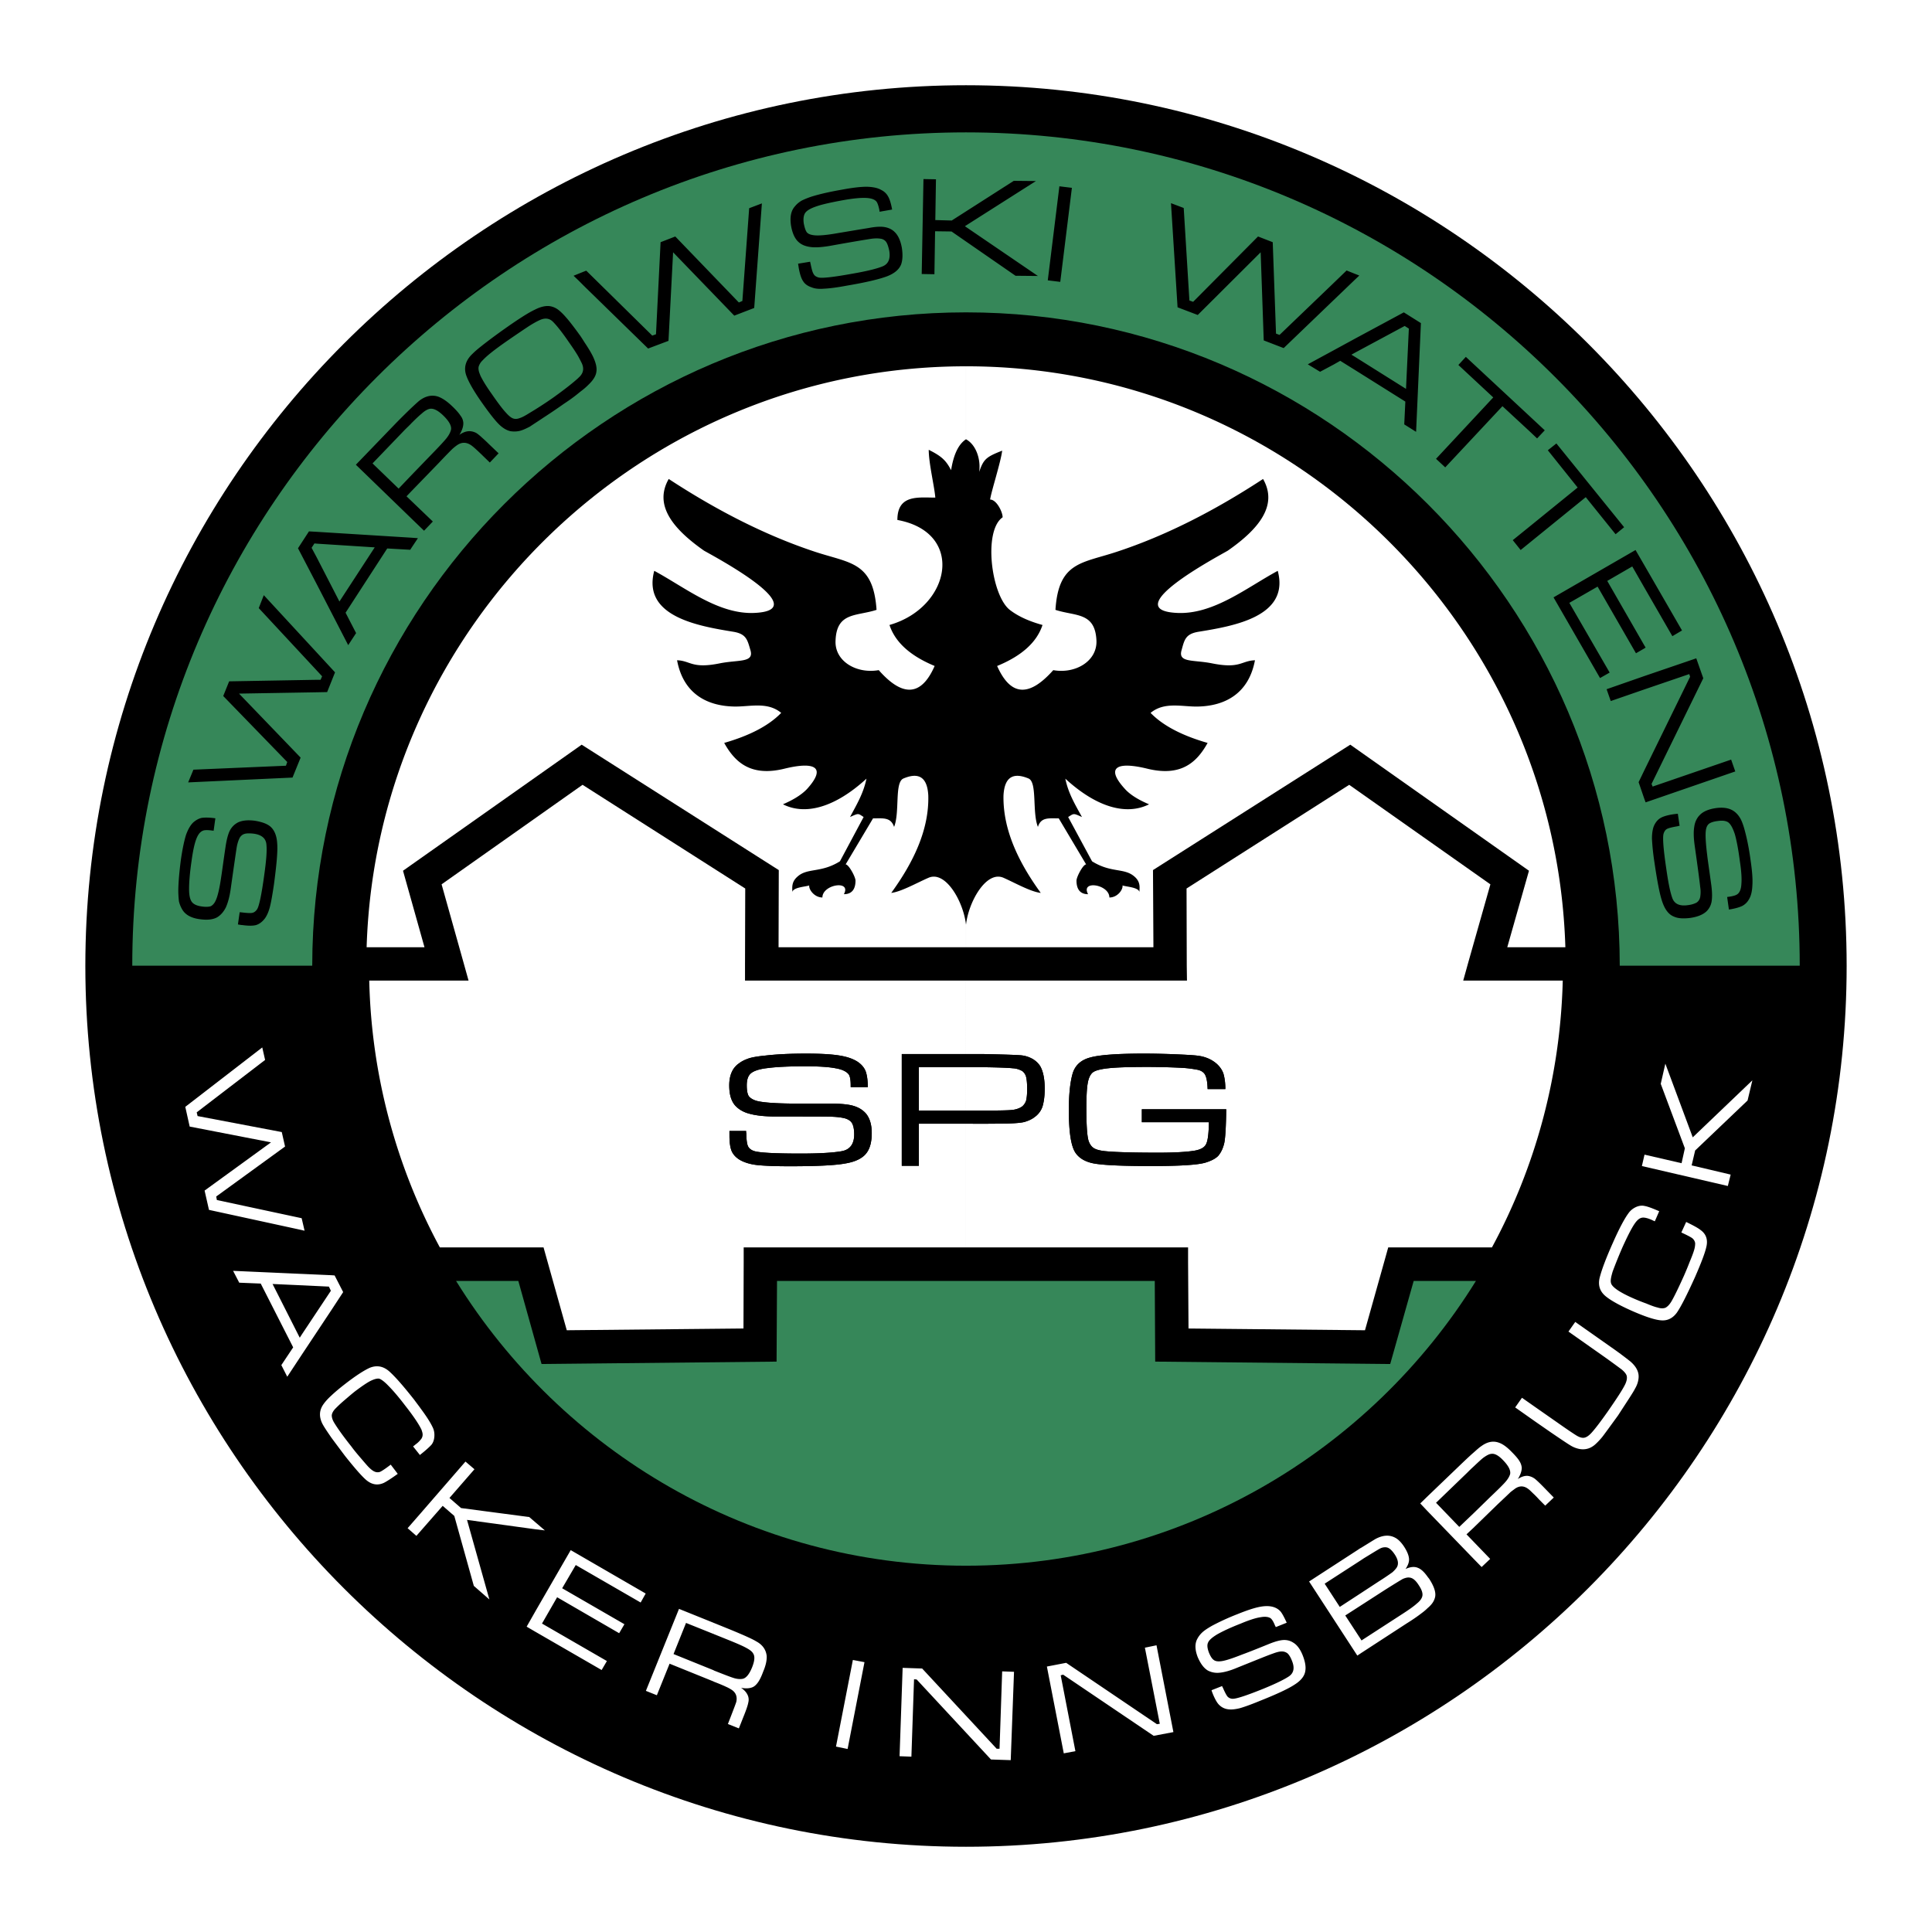 <svg xmlns="http://www.w3.org/2000/svg" width="2500" height="2500" viewBox="0 0 192.756 192.756"><g fill-rule="evenodd" clip-rule="evenodd"><path fill="#fff" d="M0 0h192.756v192.756H0V0z"/><path d="M96.377 8.504c48.382 0 87.863 39.48 87.863 87.863 0 48.404-39.48 87.885-87.863 87.885S8.515 144.771 8.515 96.367c0-48.383 39.48-87.863 87.862-87.863z"/><path d="M96.377 36.545c32.328 0 58.816 25.854 59.8 57.963h-5.797l2.166-7.634-17.826-12.577-19.686 12.511.043 7.699h-18.7V36.545zm0 87.907h22.158v1.465l.043 6.628 17.607.175 2.014-7.174.305-1.094h10.348c4.309-7.962 6.824-17.018 7.064-26.619h-9.93l.523-1.881 2.188-7.721-14.086-9.93-16.229 10.346.021 7.7.021 1.487H96.376v26.618h.001zm0-29.944h-18.7l.022-7.699-19.664-12.511-17.827 12.577 2.144 7.634h-5.774c.984-32.088 27.472-57.963 59.8-57.963v57.962h-.001zm0 3.325H74.33v-1.487l.022-7.7L58.122 78.3l-14.064 9.93 2.165 7.721.525 1.881H36.84a58.872 58.872 0 0 0 7.043 26.619h10.346l.306 1.094 2.012 7.174 17.63-.175.021-6.628v-1.465h22.179V97.833z" fill="#fff"/><path d="M96.377 13.207c45.802 0 83.183 37.358 83.183 83.139h-17.957c-.023-35.894-29.311-65.182-65.226-65.182S31.174 60.452 31.152 96.346H13.196c0-45.781 37.38-83.139 83.181-83.139zm50.877 114.592c-10.564 17.038-29.441 28.412-50.876 28.412s-40.312-11.374-50.876-28.412h6.212l2.318 8.289 23.448-.24.044-8.049h37.688l.043 8.049 23.447.24 2.342-8.289h6.21z" fill="#368759"/><path d="M153.094 149.124v-1.618c.219.175.568.503 1.051 1.006l.875.897-.854.809-.59-.59a11.146 11.146 0 0 0-.482-.504zm0-7.349v-1.444l2.318 1.619c1.051.743 1.686 1.159 1.904 1.29.305.176.547.241.766.197.217-.044.459-.219.699-.481.416-.459.939-1.159 1.619-2.121.896-1.291 1.486-2.188 1.75-2.734.152-.328.195-.591.152-.81-.043-.196-.219-.415-.504-.656a98.63 98.63 0 0 0-1.771-1.29l-3.543-2.494.678-.962 3.543 2.493a38.52 38.52 0 0 1 1.947 1.443c.59.504.875 1.051.832 1.619-.023.35-.133.722-.352 1.094-.195.394-.787 1.269-1.705 2.69-.875 1.202-1.4 1.925-1.574 2.144-.197.24-.416.48-.68.722-.436.394-.939.568-1.531.481a2.65 2.65 0 0 1-.896-.328c-.305-.175-.984-.635-2.012-1.334l-1.64-1.138zm14.654-18.81l.482-1.05c.721.35 1.203.612 1.443.809.547.395.744.963.568 1.685-.131.591-.504 1.575-1.115 2.975-.809 1.794-1.422 2.997-1.816 3.565-.393.547-.896.809-1.486.787-.613-.021-1.574-.328-2.932-.919-1.289-.568-2.188-1.071-2.689-1.487-.613-.503-.811-1.159-.568-1.99.219-.809.656-1.946 1.312-3.412.611-1.378 1.137-2.362 1.529-2.887.197-.285.461-.481.744-.613.285-.131.592-.175.854-.109.285.044.766.219 1.465.525l-.438 1.006a4.413 4.413 0 0 1-.283-.131c-.395-.175-.678-.24-.875-.24s-.395.087-.568.262c-.352.328-.832 1.226-1.488 2.669a48.35 48.35 0 0 0-.984 2.428c-.174.569-.24.94-.174 1.159.043.219.262.438.633.7.352.24.875.524 1.576.831.35.153.766.328 1.312.524.523.22.896.351 1.115.395.328.109.59.109.809.021.197-.109.395-.306.59-.634.328-.569.744-1.444 1.248-2.56.152-.35.35-.81.568-1.378.24-.568.371-.94.416-1.094.109-.328.131-.568.131-.766a.78.78 0 0 0-.24-.459c-.11-.109-.483-.306-1.139-.612zm-3.936-6.628l.262-1.138 3.697.854.328-1.487-2.406-6.431.459-2.013 2.734 7.35 5.949-5.687-.48 2.012-5.229 4.987-.35 1.487 3.893.919-.283 1.137-8.574-1.99zm-10.718 23.994v1.444l-1.924-1.356.678-.963 1.246.875zm0 7.175v1.618c-.262-.24-.438-.438-.59-.547-.438-.35-.896-.371-1.357-.043-.174.131-.326.24-.459.35-.131.131-.547.525-1.268 1.203l-2.451 2.384v-1.443l1.729-1.685c.832-.787 1.357-1.312 1.553-1.553.219-.263.35-.503.416-.722.066-.372-.152-.81-.699-1.378-.459-.481-.854-.7-1.203-.635-.219.022-.482.176-.787.395-.219.175-.547.48-1.008.918v-1.399c.373-.328.635-.569.811-.679.59-.438 1.182-.568 1.771-.35.393.132.83.459 1.291.94.35.351.611.656.742.875.154.241.219.459.242.679 0 .328-.133.721-.395 1.137.307-.219.635-.328.941-.328.24.021.48.109.678.24.021.023.043.023.043.023zm-6.125 7.962v-1.706l1.707 1.771-.854.81-.853-.875zm0-10.499v1.399c-.174.153-.371.35-.59.569l-3.105 2.996 2.318 2.406 1.377-1.312v1.443l-.656.612.656.679v1.706l-4.527-4.682v-1.509l3.215-3.084c.525-.502.962-.918 1.312-1.223zm-4.528 15.464v-3.105c.045.065.109.131.154.196.48.744.678 1.334.59 1.794a1.689 1.689 0 0 1-.371.743 2.834 2.834 0 0 1-.373.372zm0-11.156v1.509l-.742-.787.742-.722zm0 8.05v3.105c-.152.153-.35.328-.59.503-.395.307-.896.656-1.531 1.05l-4.506 2.932v-1.291l.021.044 3.916-2.537c.787-.503 1.312-.875 1.596-1.138.307-.24.482-.481.547-.699.088-.285-.021-.656-.328-1.116-.328-.525-.633-.766-.961-.787-.219-.022-.416.044-.635.131-.197.109-.811.481-1.816 1.116l-2.34 1.509v-1.225l1.771-1.16a25.648 25.648 0 0 0 1.334-.896c.219-.196.373-.372.459-.524.176-.328.111-.744-.219-1.247-.305-.459-.59-.7-.873-.722a1.068 1.068 0 0 0-.57.109c-.219.109-.742.438-1.641.984l-.262.175v-1.226c.744-.459 1.203-.743 1.422-.874.744-.394 1.4-.438 1.99-.109.285.153.59.459.875.896.307.481.459.875.48 1.203.023.306-.109.656-.35 1.006.482-.219.896-.263 1.246-.109.333.132.637.437.965.897zm-6.627-2.91v1.226l-3.652 2.362 1.508 2.318 2.145-1.399v1.225l-1.598 1.028 1.598 2.449v1.291l-.395.262-4.811-7.393 4.92-3.193c.088-.067.198-.131.285-.176zm-64.59 13.365v-1.116c1.05.416 1.728.679 2.034.766.306.088.59.109.831.066.35-.066.678-.46.962-1.182.241-.612.284-1.071.087-1.356-.109-.196-.35-.371-.678-.547-.35-.196-1.006-.48-1.991-.875l-1.247-.503v-1.115l1.619.656c1.378.568 2.253.962 2.603 1.181.656.351.984.854 1.05 1.466.021.416-.088.94-.35 1.553-.175.481-.35.831-.503 1.05-.153.219-.329.395-.503.481-.306.153-.722.175-1.203.088.328.219.547.459.678.766a1.1 1.1 0 0 1 .044.7c-.044.262-.197.721-.481 1.421l-.46 1.159-1.093-.438.306-.787c.262-.678.438-1.137.525-1.399.131-.547-.043-.984-.525-1.269a3.842 3.842 0 0 0-.503-.263c-.13-.065-.524-.241-1.202-.503zm13.867-2.166l1.159.219-1.684 8.662-1.159-.24 1.684-8.641zm4.966.787l1.947.066 7.436 8.005h.285l.262-7.721 1.182.044-.328 8.814-1.969-.065-7.415-7.983-.263-.022-.263 7.722-1.181-.044.307-8.816zm14.392-.131l1.924-.371 9.057 6.124.283-.044-1.486-7.59 1.158-.24 1.686 8.661-1.969.372-9.033-6.103-.242.065 1.467 7.568-1.16.219-1.685-8.661zm16.426 2.363l1.051-.415c.043.087.064.152.088.175.195.459.35.743.459.875a.722.722 0 0 0 .523.219c.373 0 1.379-.328 3.062-1.007 1.225-.503 2.078-.918 2.561-1.246.459-.328.568-.832.283-1.531-.131-.35-.283-.591-.438-.744-.174-.131-.35-.196-.59-.196s-.547.087-.896.219c-.395.131-1.576.612-3.588 1.421-.678.285-1.246.438-1.705.481a2.041 2.041 0 0 1-1.182-.219c-.395-.24-.723-.678-1.006-1.334-.285-.743-.307-1.356-.023-1.858a2.42 2.42 0 0 1 .504-.635c.219-.197.525-.394.941-.635a23.785 23.785 0 0 1 2.537-1.159c.918-.372 1.641-.612 2.188-.722s1.006-.109 1.377 0c.307.088.547.24.744.459.174.219.371.591.611 1.116l-1.094.438a.371.371 0 0 0-.064-.132c-.154-.394-.307-.634-.438-.743-.219-.153-.568-.197-1.027-.109-.461.065-1.139.284-1.969.634-1.072.416-1.838.787-2.342 1.072-.502.306-.809.568-.918.831-.109.24-.066.568.088.984.152.372.307.612.459.722.152.131.371.175.656.153.416-.022 1.158-.263 2.209-.679.371-.131 1.27-.48 2.668-1.05.592-.24 1.072-.372 1.422-.394.373-.021.701.065 1.006.263.373.219.701.656.941 1.269s.328 1.115.262 1.531c-.064.503-.414.962-1.027 1.355-.613.416-1.771.963-3.479 1.641-.896.372-1.574.612-2.033.744-.459.109-.832.152-1.137.109a1.496 1.496 0 0 1-.898-.416c-.219-.196-.438-.59-.656-1.115.001-.022-.064-.131-.13-.372zm-49.651-6.715v1.115l-2.778-1.115-1.247 3.106 4.003 1.618.021.021v1.116c-.131-.066-.263-.109-.416-.176l-4.003-1.618-1.269 3.149-1.094-.438 3.303-8.18 3.48 1.402zm-17.783.897v-2.101l3.5-6.059 7.48 4.331-.503.896-6.475-3.74-1.356 2.318 6.212 3.588-.525.896-6.19-3.588-1.509 2.625 6.475 3.74-.525.896-6.584-3.802zm0-10.237v-.678l.919.787-.919-.109zm0-.678v.678l-6.846-.94 2.231 7.939-1.553-1.355-1.947-6.978-1.159-1.007-2.166 2.473v-1.771l4.44-5.119.896.766-2.494 2.865 1.159 1.007 6.803.896.636.546zm0 8.815v2.101l-.897-.525.897-1.576zm-11.439-15.639v-1.487a.477.477 0 0 0 .087-.132c.088-.175.109-.372.022-.634-.022-.065-.044-.175-.109-.284v-1.969c.569.766.941 1.356 1.159 1.815.153.306.197.612.175.94-.022.306-.109.591-.284.81-.175.197-.503.504-1.05.941zm0-4.506v1.969c-.241-.481-.744-1.247-1.553-2.275-.7-.919-1.269-1.574-1.684-1.99-.394-.416-.722-.656-.919-.722-.219-.044-.525.044-.919.24-.372.197-.875.547-1.487 1.006-.284.22-.634.525-1.071.897-.438.372-.722.656-.875.81-.241.24-.372.48-.394.699 0 .241.087.504.284.81.35.569.918 1.356 1.684 2.318.219.307.546.7.94 1.159.394.46.656.766.766.875.241.24.438.395.612.46a.723.723 0 0 0 .525.021c.153-.065.503-.284 1.072-.722l.7.919c-.634.459-1.116.765-1.378.896-.612.284-1.203.196-1.771-.284-.459-.395-1.159-1.203-2.1-2.385-.525-.699-.984-1.312-1.356-1.815v-4.243c.35-.328.766-.678 1.269-1.071 1.093-.854 1.968-1.422 2.559-1.685.722-.284 1.399-.153 2.034.459.612.569 1.399 1.487 2.384 2.734.24.329.481.636.678.92zm0 3.019a2.537 2.537 0 0 1-.546.524c-.044.044-.11.088-.241.197l.678.853c.043-.021.065-.065.109-.087v-1.487zm0 7.349v1.771l-.459.524-.875-.766 1.334-1.529zm-8.924-20.254v-3.456l.307.022.853 1.662-1.16 1.772zm-2.975-9.122l.284 1.225-.284-.065v-1.16zm2.975 5.665v3.456l-2.975 4.483v-2.012l2.909-4.375-.197-.415-2.712-.132v-1.137l2.975.132zm0 11.987v4.243c-.438-.634-.765-1.115-.94-1.465-.284-.612-.284-1.159 0-1.685.174-.306.481-.677.94-1.093zm-6.912-34.712l.284 1.247-6.824 5.228.087.372 8.399 1.596.328 1.444-6.868 4.986.065.351 8.465 1.815v1.18l-9.252-2.012-.438-1.925 6.627-4.812-8.115-1.575-.438-1.968 7.68-5.927zm3.937 22.595v1.137l-2.909-.131 2.712 5.359.197-.307v2.012l-1.443 2.188-.591-1.159 1.181-1.771-3.237-6.364-2.144-.088-.612-1.182 6.846.306z" fill="#fff"/><path d="M164.053 79.7v-2.843l4.57-9.34-.086-.263-4.484 1.531v-1.334l5.184-1.771.699 1.99-5.162 10.543.109.263 7.832-2.69.414 1.181-8.945 3.084-.131-.351zm0-15.005v-.306l.131.219-.131.087zm0-6.08v-2.231l3.762 6.518-.963.569-2.799-4.856zm3.345 22.573l.176 1.203c-.109.021-.176.021-.197.043-.525.088-.875.175-1.051.263-.174.087-.283.262-.35.481-.109.372-.021 1.531.264 3.456.197 1.4.393 2.384.611 2.975.219.591.744.81 1.531.7.395-.044.699-.153.896-.263a.852.852 0 0 0 .35-.547 3.02 3.02 0 0 0 0-1.006c-.043-.438-.217-1.794-.547-4.112-.107-.766-.131-1.4-.043-1.903.066-.481.264-.875.547-1.159.328-.35.875-.591 1.641-.7.854-.109 1.488.043 1.947.459.219.197.393.438.525.7.131.263.262.634.393 1.138.219.809.416 1.793.568 2.931.154 1.05.219 1.881.176 2.472-.021.59-.131 1.071-.35 1.421a1.623 1.623 0 0 1-.68.656c-.283.131-.721.262-1.311.35l-.176-1.247c.066-.022.109-.022.131-.022.459-.065.766-.153.918-.284.221-.175.352-.525.373-1.028.043-.503 0-1.247-.152-2.231-.154-1.203-.33-2.1-.504-2.712-.197-.59-.395-.962-.635-1.159-.24-.175-.59-.219-1.049-.153-.416.044-.723.153-.875.263-.176.131-.285.35-.328.656-.066.438-.021 1.269.131 2.493.043.416.197 1.422.416 3.041.086.678.086 1.203.021 1.597-.066.372-.24.7-.504.962-.35.328-.875.547-1.596.656-.678.087-1.248.065-1.662-.131-.504-.197-.875-.678-1.139-1.422-.262-.722-.523-2.078-.809-4.046a23.055 23.055 0 0 1-.24-2.318c0-.481.064-.896.174-1.203.154-.372.373-.656.656-.831.285-.175.744-.306 1.334-.394.027-.002.179-.024.419-.045zm-3.345-24.804v2.231l-1.203-2.1-2.494 1.443 3.697 6.431v.306l-.832.481-3.828-6.649-2.82 1.619 4.023 6.956-.961.547-4.639-8.05 8.182-4.724.875 1.509zm0 11.067l-3.762 1.312.414 1.181 3.348-1.159v-1.334zm0 9.406V79.7l-.568-1.663.568-1.18zm-11.528-22.639V52.6l4.877-3.959-2.975-3.718.854-.678 6.758 8.355-.852.7-2.975-3.697-5.687 4.615zm0-11.264v-1.509l1.596 1.487-.764.809-.832-.787zm0-1.509v1.509l-2.625-2.428-5.709 6.103-.918-.853 5.709-6.125-3.479-3.237.744-.81 6.278 5.841zm0 11.155v1.619l-.809.656-.787-.984 1.596-1.291zm-17.3-15.662v-1.312l5.053 3.172.283-6.015-.416-.262-4.92 2.646v-1.399l4.834-2.604 1.705 1.072-.48 10.849-1.182-.744.109-2.275-4.986-3.128zm0-9.077v-.524l.393.153-.393.371zm0-.524v.524l-2.166 2.078v-1.706l1.291-1.247.875.351zm0 6.431v1.399l-.395.219.395.24v1.312l-1.51-.94-.656.372v-1.422l2.166-1.18zm-2.166-5.535v1.706l-4.986 4.79-1.99-.766-.307-8.792-6.277 6.255-2.014-.766-.656-10.39 1.27.481.568 9.23.373.131 6.473-6.518 1.467.569.328 9.121.35.131 5.401-5.182zm0 6.715v1.422l-1.355.722-1.225-.744 2.58-1.4zM58.363 38.71v-4.484c.394.59.678 1.072.854 1.465.24.547.35 1.006.284 1.4-.044.394-.307.831-.766 1.269-.11.11-.219.219-.372.35zm0-10.083l6.299 6.146 2.034-.766.459-8.836 6.103 6.321 1.99-.766.766-10.433-1.269.481-.678 9.252-.351.153-6.343-6.584-1.466.569-.459 9.187-.372.131-6.583-6.475-.131.044v1.576h.001zm21.26-2.318l1.203-.197c.022.109.043.175.043.197.109.525.197.875.307 1.028.087.175.263.284.503.35.372.087 1.509-.044 3.434-.394 1.378-.241 2.362-.481 2.953-.722.569-.241.788-.744.656-1.553-.087-.394-.175-.678-.306-.875a.804.804 0 0 0-.569-.328c-.24-.044-.59-.044-1.006.021s-1.771.284-4.068.7c-.787.131-1.422.175-1.903.109-.503-.066-.896-.219-1.203-.503-.35-.306-.612-.853-.744-1.619-.131-.831-.022-1.487.394-1.946.197-.241.416-.416.678-.569a7.885 7.885 0 0 1 1.116-.437c.809-.241 1.793-.459 2.931-.656 1.05-.197 1.859-.284 2.45-.284.591.021 1.072.109 1.444.328.306.153.525.372.678.656.153.262.285.7.394 1.291l-1.247.219c-.022-.066-.022-.131-.022-.153-.087-.438-.196-.744-.306-.875-.197-.219-.546-.328-1.05-.35-.503-.022-1.247.044-2.231.219-1.203.219-2.1.416-2.668.613-.59.197-.984.416-1.159.678-.153.241-.197.591-.131 1.05.087.416.175.7.307.875.131.153.35.241.678.284.438.066 1.269 0 2.472-.219.416-.065 1.422-.24 3.04-.503.678-.131 1.203-.153 1.575-.087.372.066.722.219.984.481.35.328.59.853.722 1.553.109.678.087 1.247-.065 1.684-.197.503-.656.897-1.378 1.181-.744.285-2.078.613-4.025.94-1.027.197-1.793.285-2.296.307-.503.043-.918 0-1.225-.131-.394-.131-.678-.328-.853-.612-.197-.285-.328-.722-.438-1.312a8.153 8.153 0 0 0-.069-.439zm12.511-8.443l1.247.022-.065 4.068 1.64.044 6.19-3.958 2.209.021-7.087 4.506 7.284 4.965-2.232-.021-6.386-4.418-1.64-.022-.066 4.287-1.269-.021.175-9.473zm13.561.721l1.248.153-1.16 9.383-1.246-.153 1.158-9.383zm-47.332 8.465v1.575l-.656-.656v-.656l.656-.263zm0 7.175v4.484c-.175.153-.416.328-.656.525v-1.531c.022-.043.066-.065.109-.109.394-.394.459-.831.241-1.334a19.557 19.557 0 0 0-.35-.678v-2.34c.044.065.088.131.131.175.197.283.371.567.525.808zm-.656-6.912v.656l-.481-.459.481-.197zm0 5.927v2.34c-.24-.416-.547-.875-.918-1.4-.7-1.028-1.247-1.706-1.619-2.078-.372-.372-.831-.416-1.4-.131-.328.153-.7.372-1.072.612-.394.263-1.115.744-2.188 1.487-1.093.766-1.859 1.356-2.296 1.815a8.09 8.09 0 0 1-.131.131v-1.531c.612-.481 1.4-1.072 2.362-1.75 1.334-.94 2.297-1.553 2.909-1.837.59-.306 1.115-.416 1.531-.35.262.044.524.153.744.307.219.153.503.415.809.766.372.416.788.963 1.269 1.619zm0 4.462v1.531c-.394.328-.875.678-1.443 1.05-.591.416-1.225.853-1.969 1.334-.722.481-1.203.788-1.422.94-.416.219-.765.372-1.05.438a2.444 2.444 0 0 1-.896.022c-.394-.087-.788-.328-1.16-.7-.394-.394-.962-1.115-1.684-2.144V37.77c.219.416.569.962 1.006 1.575.591.853 1.05 1.466 1.378 1.815.328.372.59.569.809.612.175.044.372.022.591-.065.219-.065.547-.24.962-.503.7-.416 1.487-.919 2.362-1.531 1.16-.831 1.991-1.487 2.516-1.969zm-9.624 7.678v-1.728c.197.175.438.394.7.656l.962.918-.875.919-.656-.635a16.118 16.118 0 0 1-.131-.13zm0-10.893v1.531a1.41 1.41 0 0 0-.328.569c-.043.197 0 .459.131.766.044.131.109.262.197.416v2.406c-.875-1.247-1.399-2.187-1.597-2.821-.219-.744 0-1.443.656-2.056.241-.242.547-.505.941-.811zm0 9.165a4.967 4.967 0 0 0-.503-.416 1.478 1.478 0 0 0-.744-.219c-.328 0-.678.131-1.006.372.284-.459.416-.875.394-1.225a1.287 1.287 0 0 0-.284-.7c-.153-.241-.438-.569-.831-.941-.525-.503-.984-.809-1.422-.962-.634-.197-1.269-.044-1.881.438-.153.131-.394.35-.722.656v1.531c.438-.438.766-.744.984-.919.307-.284.591-.438.81-.481.372-.066.809.153 1.334.656.59.568.853 1.049.787 1.421-.065.263-.197.525-.416.81-.197.262-.744.853-1.597 1.728l-1.903 1.969v1.597l2.712-2.8c.722-.766 1.16-1.203 1.291-1.334a4.71 4.71 0 0 1 .48-.394c.481-.351.963-.351 1.466 0 .219.153.568.481 1.05.94v-1.727h.001zm-7 10.958v-.962l.612.044-.612.918zm0-2.843v-1.75l2.1 2.013-.875.918-1.225-1.181zm0-11.112v1.531c-.197.219-.438.437-.7.7l-3.215 3.346 2.603 2.516 1.312-1.378v1.597l-.525.547.525.503v1.75l-5.578-5.402 4.091-4.243a73.812 73.812 0 0 1 1.487-1.467zm0 12.992v.962l-.153.241-2.296-.131-4.156 6.409 1.05 2.034-.788 1.203-3.15-6.103v-2.668l2.275 4.418 3.521-5.403-5.796-.371v-1.181l9.493.59zM31.59 69.07v-1.247h.394l.153-.35-.547-.59v-1.794l1.837 1.991-.788 1.969-1.049.021zm-7.852 23.163l.175-1.225c.109.021.175.021.197.021.525.065.897.088 1.072.044.196-.044.35-.175.48-.372.197-.328.438-1.465.7-3.391.197-1.399.285-2.406.219-3.04-.043-.612-.459-.984-1.269-1.094-.394-.044-.7-.044-.918.022-.219.066-.394.219-.503.438s-.218.547-.284.962c-.065.416-.263 1.771-.59 4.09-.11.787-.285 1.4-.481 1.837-.218.438-.503.766-.853.984-.416.241-1.006.307-1.771.197-.832-.11-1.422-.438-1.728-.962a2.883 2.883 0 0 1-.329-.81 9.046 9.046 0 0 1-.065-1.225c.022-.831.109-1.815.263-2.975.153-1.05.328-1.859.503-2.428.197-.547.438-.985.744-1.269.263-.219.525-.372.832-.438.306-.043.766-.043 1.356.043l-.175 1.247c-.065-.022-.109-.022-.131-.022-.459-.065-.788-.065-.962.022-.263.109-.481.394-.656.875-.175.481-.328 1.203-.459 2.187-.175 1.203-.24 2.122-.24 2.734 0 .634.087 1.05.284 1.312.175.219.481.372.962.438.416.065.722.043.918-.022.175-.087.35-.263.481-.547.197-.394.394-1.203.568-2.428.065-.394.197-1.422.438-3.041.109-.678.241-1.181.416-1.531.175-.328.416-.59.766-.788.415-.218.984-.284 1.706-.196.678.109 1.203.284 1.553.568.416.35.656.919.7 1.706.066.766-.065 2.144-.328 4.112-.153 1.028-.285 1.793-.416 2.274-.131.481-.306.854-.503 1.116-.263.328-.525.525-.853.634-.328.087-.788.087-1.4 0-.025.007-.178-.015-.419-.059zm7.852-39.174v1.181l-.219-.022-.284.438.503.941v2.668L29.731 54.7l1.094-1.684.765.043zm0 12.03v1.794l-5.774-6.212.502-1.291 5.272 5.709zm0 2.734v1.247l-7.743.131 6.146 6.387-.809 1.991-10.411.481.525-1.269 9.23-.394.131-.372-6.387-6.583.59-1.465 8.728-.154zM97.057 112.115v-1.312h1.006c1.574 0 2.537-.021 2.93-.065.373-.043.701-.152.963-.328.197-.153.328-.35.416-.59.064-.263.109-.635.109-1.159 0-.569-.045-.985-.109-1.226a1.046 1.046 0 0 0-.371-.568 2.082 2.082 0 0 0-.963-.284c-.373-.044-1.357-.088-2.975-.109h-1.006v-1.312h1.006c2.143.044 3.434.087 3.85.131s.787.175 1.137.372c.35.219.59.459.766.766.264.503.416 1.225.416 2.188 0 .743-.088 1.334-.219 1.771a2.104 2.104 0 0 1-.744 1.028c-.328.263-.699.415-1.072.524-.371.088-.939.132-1.727.153-.285 0-1.094.021-2.406.021h-1.007v-.001zm16.863-1.443h8.422c-.023 1.728-.088 2.844-.197 3.368-.131.569-.35.984-.613 1.291-.283.284-.721.503-1.312.678-.787.219-2.559.328-5.314.328-2.604 0-4.463-.065-5.533-.219-.941-.131-1.619-.481-2.035-1.05-.48-.656-.699-2.1-.699-4.331 0-1.553.131-2.756.371-3.608.24-.831.832-1.378 1.75-1.619.918-.263 2.734-.394 5.402-.394.896 0 1.881.021 2.996.065 1.094.044 1.838.088 2.232.132.83.087 1.486.371 2.012.831.307.284.525.59.656.962.109.372.197.875.197 1.554h-1.771c-.023-.875-.154-1.422-.416-1.642-.154-.152-.395-.262-.701-.306a11.266 11.266 0 0 0-1.465-.175 71.368 71.368 0 0 0-3.434-.088c-1.793 0-3.105.044-3.893.132-.789.087-1.312.219-1.576.437-.219.197-.393.547-.48 1.072-.088.503-.131 1.312-.131 2.45 0 1.662.064 2.756.219 3.28.109.307.262.547.48.7s.525.241.963.307c.83.109 2.668.175 5.512.175 1.553 0 2.713-.065 3.455-.175.68-.088 1.115-.307 1.291-.635.197-.328.285-1.071.307-2.231h-6.693v-1.289h-.002zm-41.143 2.166h1.663c0 .108 0 .196.022.24 0 .612.065 1.05.153 1.247.087.219.285.394.59.503.481.175 2.034.262 4.681.262 1.903 0 3.281-.087 4.112-.24.809-.153 1.225-.722 1.225-1.662 0-.481-.066-.831-.197-1.094-.131-.241-.35-.394-.678-.503-.306-.088-.765-.153-1.334-.175-.59-.022-2.449-.022-5.621-.022-1.05 0-1.903-.087-2.559-.262-.635-.153-1.116-.438-1.466-.81-.416-.46-.612-1.138-.612-2.034 0-1.007.328-1.75.962-2.188.307-.24.656-.394 1.05-.525.372-.109.918-.196 1.597-.262 1.137-.132 2.494-.197 4.046-.197 1.444 0 2.581.065 3.368.197.788.131 1.4.35 1.838.656.372.262.612.568.743.896.131.35.219.875.219 1.597h-1.706v-.175c0-.547-.065-.897-.196-1.094-.219-.284-.656-.503-1.312-.612-.678-.132-1.685-.197-3.019-.197-1.663 0-2.909.065-3.74.175-.831.088-1.4.285-1.685.525s-.416.635-.416 1.203c0 .503.066.853.197 1.071.153.197.416.372.81.481.59.153 1.706.24 3.368.263h4.178c.941.021 1.641.087 2.122.24.503.153.897.394 1.225.766.372.459.569 1.094.569 1.946 0 .81-.153 1.466-.481 1.925-.372.548-1.093.919-2.122 1.095-1.028.196-2.909.284-5.578.284-1.444 0-2.471-.044-3.149-.11-.678-.065-1.203-.219-1.619-.415-.459-.219-.788-.524-.984-.896-.175-.351-.263-.897-.263-1.619l-.001-.48zm24.28-7.678v1.312h-5.381v4.33h5.381v1.312h-5.381v4.2H89.97V105.16h7.087zM100.773 60.868c.854.656 1.969 1.137 3.238 1.487-.568 1.728-2.078 3.084-4.527 4.09 1.422 3.193 3.324 2.975 5.6.416 2.209.394 4.396-.897 4.309-2.953-.131-2.865-2.1-2.406-4.09-3.062.305-4.812 2.646-4.637 6.123-5.796 4.791-1.575 9.646-4.025 14.59-7.262 1.465 2.559-.285 4.9-3.521 7.153-1.006.59-11.09 5.927-5.053 6.211 3.631.175 6.955-2.537 10.039-4.199 1.225 4.571-4.418 5.512-7.918 6.081-1.312.219-1.398.831-1.684 1.859-.35 1.246 1.182.918 3.041 1.29 2.82.569 2.908-.263 4.287-.306-.613 3.281-2.932 4.55-5.666 4.615-1.553.044-3.346-.525-4.746.634 1.291 1.334 3.258 2.297 5.688 2.997-1.117 2.012-2.713 3.391-6.061 2.559-2.887-.7-4.221-.197-2.186 2.034.611.678 1.574 1.181 2.406 1.531-2.232 1.115-5.186.35-8.355-2.559.305 1.465.939 2.515 1.662 3.828-.875-.394-.789-.372-1.379 0l2.385 4.418c1.924 1.203 3.236.613 4.266 1.554.611.546.459 1.137.459 1.509-.088-.481-1.357-.525-1.686-.656.066.394-.48 1.203-1.311 1.203 0-1.312-2.91-1.771-2.123-.328-.852 0-1.158-.569-1.158-1.356 0-.371.656-1.618.961-1.618l-2.732-4.594c-1.008 0-1.773-.131-2.078.854-.592-1.487-.045-4.462-.941-4.834-1.268-.525-2.385-.416-2.494 1.706-.064 3.412 1.51 6.671 3.719 9.711-1.006-.109-2.58-1.006-3.719-1.509-1.705-.743-3.477 2.362-3.74 4.681-.262-2.318-2.034-5.424-3.74-4.681-1.16.503-2.734 1.4-3.718 1.509 2.209-3.04 3.784-6.299 3.696-9.711-.109-2.122-1.225-2.231-2.472-1.706-.918.372-.35 3.347-.94 4.834-.328-.984-1.094-.854-2.1-.854L84.37 86.24c.307 0 .984 1.247.984 1.618 0 .788-.307 1.356-1.159 1.356.787-1.443-2.144-.984-2.144.328-.81 0-1.378-.81-1.312-1.203-.328.131-1.597.175-1.684.656 0-.372-.131-.962.481-1.509 1.006-.941 2.341-.351 4.265-1.554l2.363-4.418c-.569-.372-.481-.394-1.356 0 .7-1.312 1.334-2.362 1.641-3.828-3.172 2.909-6.125 3.674-8.334 2.559.81-.35 1.772-.854 2.406-1.531 2.012-2.231.678-2.734-2.209-2.034-3.325.832-4.943-.547-6.059-2.559 2.428-.7 4.396-1.663 5.687-2.997-1.4-1.159-3.171-.59-4.725-.634-2.756-.065-5.053-1.334-5.665-4.615 1.356.043 1.465.875 4.265.306 1.881-.372 3.413-.044 3.062-1.29-.306-1.028-.394-1.641-1.707-1.859-3.478-.569-9.121-1.509-7.896-6.081 3.084 1.662 6.408 4.375 10.018 4.199 6.037-.284-4.024-5.621-5.053-6.211-3.215-2.253-4.987-4.594-3.521-7.153 4.943 3.237 9.821 5.687 14.589 7.262 3.5 1.159 5.818.984 6.146 5.796-1.99.656-3.98.197-4.09 3.062-.109 2.056 2.078 3.347 4.309 2.953 2.253 2.559 4.178 2.778 5.578-.416-2.428-1.006-3.937-2.362-4.506-4.09 6.125-1.75 7.59-9.23.788-10.477 0-2.559 2.078-2.231 3.784-2.231-.088-1.116-.656-3.413-.656-4.769 1.312.656 1.728 1.072 2.231 2.034.153-.962.503-2.45 1.487-3.084 1.05.569 1.488 2.078 1.312 3.259.438-1.247.656-1.487 2.297-2.122-.131 1.115-1.094 4.09-1.203 4.877.635 0 1.248 1.225 1.248 1.771-1.97 1.361-1.118 7.857.741 9.257z"/><path d="M97.057 112.115v-1.312h1.006c1.574 0 2.537-.021 2.93-.065.373-.043.701-.152.963-.328.197-.153.328-.35.416-.59.064-.263.109-.635.109-1.159 0-.569-.045-.985-.109-1.226a1.046 1.046 0 0 0-.371-.568 2.082 2.082 0 0 0-.963-.284c-.373-.044-1.357-.088-2.975-.109h-1.006v-1.312h1.006c2.143.044 3.434.087 3.85.131s.787.175 1.137.372c.35.219.59.459.766.766.264.503.416 1.225.416 2.188 0 .743-.088 1.334-.219 1.771a2.104 2.104 0 0 1-.744 1.028c-.328.263-.699.415-1.072.524-.371.088-.939.132-1.727.153-.285 0-1.094.021-2.406.021h-1.007v-.001zm16.863-1.443h8.422c-.023 1.728-.088 2.844-.197 3.368-.131.569-.35.984-.613 1.291-.283.284-.721.503-1.312.678-.787.219-2.559.328-5.314.328-2.604 0-4.463-.065-5.533-.219-.941-.131-1.619-.481-2.035-1.05-.48-.656-.699-2.1-.699-4.331 0-1.553.131-2.756.371-3.608.24-.831.832-1.378 1.75-1.619.918-.263 2.734-.394 5.402-.394.896 0 1.881.021 2.996.065 1.094.044 1.838.088 2.232.132.83.087 1.486.371 2.012.831.307.284.525.59.656.962.109.372.197.875.197 1.554h-1.771c-.023-.875-.154-1.422-.416-1.642-.154-.152-.395-.262-.701-.306a11.266 11.266 0 0 0-1.465-.175 71.368 71.368 0 0 0-3.434-.088c-1.793 0-3.105.044-3.893.132-.789.087-1.312.219-1.576.437-.219.197-.393.547-.48 1.072-.088.503-.131 1.312-.131 2.45 0 1.662.064 2.756.219 3.28.109.307.262.547.48.7s.525.241.963.307c.83.109 2.668.175 5.512.175 1.553 0 2.713-.065 3.455-.175.68-.088 1.115-.307 1.291-.635.197-.328.285-1.071.307-2.231h-6.693v-1.289h-.002zm-41.143 2.166h1.663c0 .108 0 .196.022.24 0 .612.065 1.05.153 1.247.087.219.285.394.59.503.481.175 2.034.262 4.681.262 1.903 0 3.281-.087 4.112-.24.809-.153 1.225-.722 1.225-1.662 0-.481-.066-.831-.197-1.094-.131-.241-.35-.394-.678-.503-.306-.088-.765-.153-1.334-.175-.59-.022-2.449-.022-5.621-.022-1.05 0-1.903-.087-2.559-.262-.635-.153-1.116-.438-1.466-.81-.416-.46-.612-1.138-.612-2.034 0-1.007.328-1.75.962-2.188.307-.24.656-.394 1.05-.525.372-.109.918-.196 1.597-.262 1.137-.132 2.494-.197 4.046-.197 1.444 0 2.581.065 3.368.197.788.131 1.4.35 1.838.656.372.262.612.568.743.896.131.35.219.875.219 1.597h-1.706v-.175c0-.547-.065-.897-.196-1.094-.219-.284-.656-.503-1.312-.612-.678-.132-1.685-.197-3.019-.197-1.663 0-2.909.065-3.74.175-.831.088-1.4.285-1.685.525s-.416.635-.416 1.203c0 .503.066.853.197 1.071.153.197.416.372.81.481.59.153 1.706.24 3.368.263h4.178c.941.021 1.641.087 2.122.24.503.153.897.394 1.225.766.372.459.569 1.094.569 1.946 0 .81-.153 1.466-.481 1.925-.372.548-1.093.919-2.122 1.095-1.028.196-2.909.284-5.578.284-1.444 0-2.471-.044-3.149-.11-.678-.065-1.203-.219-1.619-.415-.459-.219-.788-.524-.984-.896-.175-.351-.263-.897-.263-1.619l-.001-.48zm24.28-7.678v1.312h-5.381v4.33h5.381v1.312h-5.381v4.2H89.97V105.16h7.087z"/></g></svg>